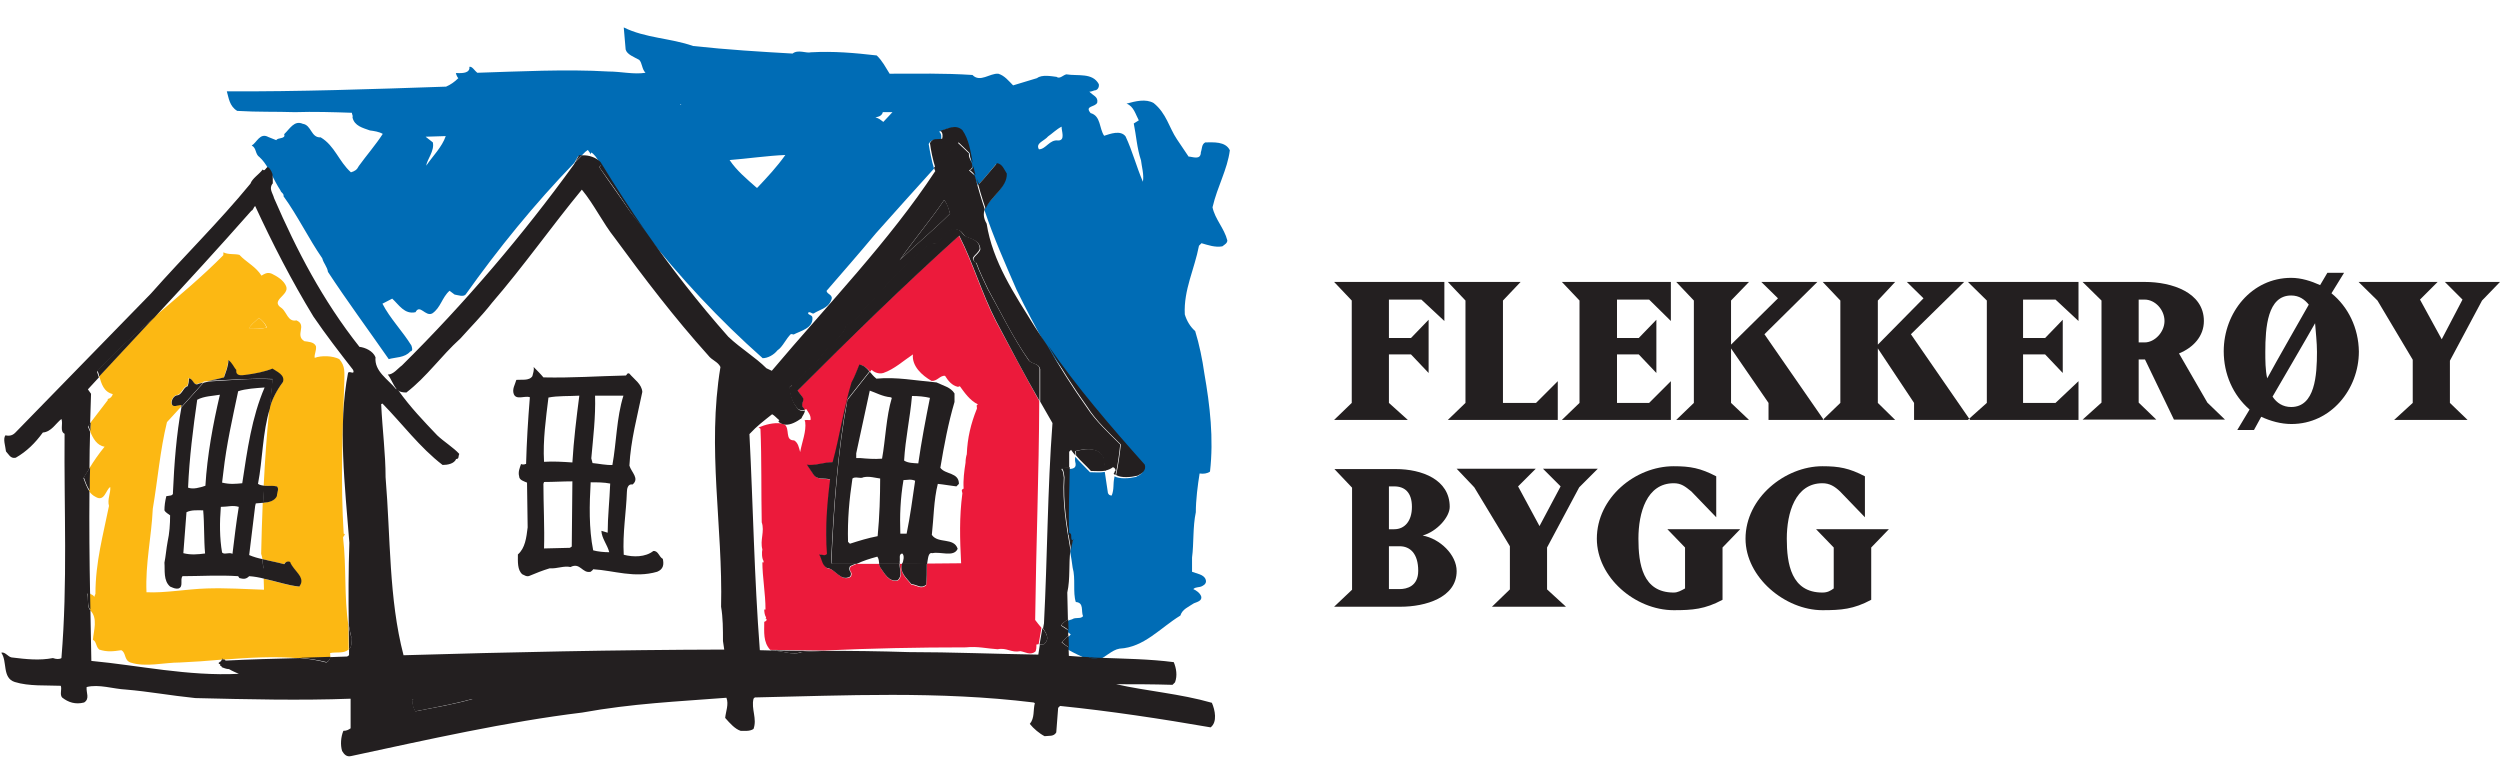 <?xml version="1.0" encoding="utf-8"?>
<!-- Generator: Adobe Illustrator 28.2.0, SVG Export Plug-In . SVG Version: 6.00 Build 0)  -->
<svg version="1.1" id="Layer_1" xmlns="http://www.w3.org/2000/svg" xmlns:xlink="http://www.w3.org/1999/xlink" x="0px" y="0px"
	 viewBox="0 0 793.6 240.3" style="enable-background:new 0 0 793.6 240.3;" xml:space="preserve">
<style type="text/css">
	.st0{fill-rule:evenodd;clip-rule:evenodd;fill:#231F20;}
	.st1{fill:none;}
	.st2{fill:#006CB5;}
	.st3{fill:#FCB813;}
	.st4{fill:#EC1A3B;}
	.st5{fill:#231F20;}
</style>
<g>
	<polygon class="st0" points="429.1,95.4 429.1,127.9 423.5,133.3 446.9,133.3 440.9,127.9 440.9,112.5 447.9,112.5 453.5,118.4 
		453.5,101.5 447.9,107.3 440.9,107.3 440.9,95.1 451.2,95.1 458.5,101.9 458.5,89.5 423.5,89.5 	"/>
	<polygon class="st0" points="477.1,127.9 477.1,95.4 482.7,89.5 459.6,89.5 465.2,95.4 465.2,127.9 459.6,133.3 494.5,133.3 
		494.5,121 487.6,127.9 	"/>
	<polygon class="st0" points="501.4,95.4 501.4,127.9 495.8,133.3 530.4,133.3 530.4,121 523.5,127.9 513.3,127.9 513.3,112.5 
		520.2,112.5 525.8,118.4 525.8,101.5 520.2,107.3 513.3,107.3 513.3,95.1 523.5,95.1 530.4,101.9 530.4,89.5 495.8,89.5 	"/>
	<polygon class="st0" points="576.9,89.5 559.1,89.5 564.4,94.7 549.5,109.4 549.5,95.4 555.2,89.5 532.1,89.5 537.7,95.4 
		537.7,127.9 532.1,133.3 555.2,133.3 549.5,127.9 549.5,110.6 561.4,127.9 561.4,133.3 578.6,133.3 578.8,133.1 560.1,106.1 	"/>
	<polygon class="st0" points="623.5,89.5 605.3,89.5 610.6,94.7 596.1,109.4 596.1,95.4 601.6,89.5 578.6,89.5 584.2,95.4 
		584.2,127.9 578.8,133.1 579,133.3 601.6,133.3 596.1,127.9 596.1,110.6 607.6,127.9 607.6,133.3 624.7,133.3 625.1,132.9 
		606.6,106.1 	"/>
	<polygon class="st0" points="630.7,95.4 630.7,127.9 625.1,132.9 625.4,133.3 659.8,133.3 659.8,121 652.5,127.9 642.2,127.9 
		642.2,112.5 649.2,112.5 654.8,118.4 654.8,101.5 649.2,107.3 642.2,107.3 642.2,95.1 652.5,95.1 659.8,101.9 659.8,89.5 
		624.7,89.5 	"/>
	<path class="st0" d="M691.7,112.2c4.6-1.9,7.9-5.5,7.9-10.3c0-9.1-10.2-12.4-18.7-12.4l-19.8,0l6,5.9v32.4l-6,5.4h23.4l-5.6-5.4
		v-13.7h2l9.2,19.1l16.2,0l-5.6-5.4L691.7,112.2z M680.8,108.7h-1.9V95.1h1.9c3.3,0,6.3,3.2,6.3,6.8
		C687.1,105.4,684,108.7,680.8,108.7z"/>
	<path class="st0" d="M740.1,93.1l4-6.5h-5.3l-2.3,3.9c-2.9-1.3-6-2.3-9.2-2.3c-12.5,0-21.4,11-21.4,23.3c0,7.2,2.9,13.9,8.2,18.5
		l-3.9,6.5h5.3l2.3-4.2c3,1.4,6.3,2.3,9.6,2.3c12.5,0,21.4-11,21.4-23C748.7,104.1,745.4,97.4,740.1,93.1z M719.1,111.7
		c0-7.8,0.7-17.9,8.2-17.9c2.6,0,4.3,1.3,5.6,2.9c0,0-11.3,19.8-13.2,23.4C719.1,117.5,719.1,114.3,719.1,111.7z M727.3,129.2
		c-2.6,0-4.6-1.3-5.9-3.3c0,0,11.5-19.7,13.5-23.3c0.2,2.8,0.6,6.1,0.6,9.1C735.5,119.1,734.9,129.2,727.3,129.2z"/>
	<polygon class="st0" points="781.7,95.1 775.1,107.7 768.2,95.1 773.8,89.5 748.7,89.5 754.7,95.4 765.9,114.2 765.9,127.9 
		760,133.3 783.3,133.3 777.7,127.9 777.7,114.5 787.9,95.4 793.6,89.5 776.1,89.5 	"/>
	<g>
		<path class="st0" d="M423.5,192.6l21.1,0c7.9,0,17.8-2.9,17.8-11.3c0-5.2-5.3-10.3-10.8-11.3c4.6-1.3,8.6-5.9,8.6-9.1
			c0-8.7-8.9-12-17.1-12h-19.5l5.6,5.9v32.4L423.5,192.6z M440.9,154.4h1.7c3.3,0,5.6,1.9,5.6,6.5c0,4.5-2.3,7.1-5.6,7.1h-1.7V154.4
			z M440.9,173.4h3.4c3.3,0,5.9,2.3,5.9,7.8c0,4.9-3.6,5.8-5.9,5.8h-3.4V173.4z"/>
		<polygon class="st0" points="479.3,187.1 473.6,192.6 497.1,192.6 491.1,187.1 491.1,173.8 501.3,154.7 507.2,148.8 489.8,148.8 
			495.4,154.4 488.7,167 481.9,154.4 487.5,148.8 462.4,148.8 468,154.7 479.3,173.4 		"/>
		<path class="st0" d="M534.9,173.8v13c-1.3,0.7-2.3,1.3-3.6,1.3c-9.9,0-11.2-9.1-11.2-17.1c0-8.2,2.6-17.6,11.2-17.6
			c2.4,0,3.6,1,5.6,2.6l7.9,8.2v-13c-5-2.6-8.2-3.2-13.5-3.2c-12.2,0-24.4,10-24.4,23c0,12.3,12.2,22.7,24.4,22.7
			c6,0,9.9-0.3,15.5-3.3v-16.6l5.6-5.8h-23.1L534.9,173.8z"/>
		<path class="st0" d="M582.1,173.8v13c-1,0.7-1.9,1.3-3.6,1.3c-9.9,0-11.3-9.1-11.3-17.1c0-8.2,2.7-17.6,11.3-17.6
			c2.3,0,3.9,1,5.6,2.6l7.9,8.2v-13c-5-2.6-8.2-3.2-13.5-3.2c-11.8,0-24.4,10-24.4,23c0,12.3,12.6,22.7,24.4,22.7
			c6,0,9.9-0.3,15.5-3.3v-16.6l5.6-5.8l-23.1,0L582.1,173.8z"/>
	</g>
</g>
<g>
	<path class="st1" d="M75.8,183.5l-0.4-0.6c-6-0.4-12.1,0-17.7,0c-0.8,1.2,0.4,3.3-1.2,3.9c-1,0.2-1.6-0.2-2.7-0.6
		c-2.3-1.9-1.6-5.1-1.8-7.6c0.4-1.9,0.6-4.5,1-6.6c0.6-2.7,0.8-5.5,0.8-8.4c-0.4-0.4-1.4-0.8-1.8-1.6c0-1.5,0.2-2.9,0.6-4.5
		c0.8-0.2,2.3,0,2.1-1.2c0.4-9,1.2-18.4,2.7-27l-4.4,4.8c-2.3,9-2.9,18-4.5,27.5c-0.4,8.8-2.5,17.5-2,26.5c5.7,0.2,12.7-1,19.1-1.2
		c6.1-0.2,12.3,0.2,18.2,0.4l-0.1-3.5c-1.6-0.4-3.2-0.6-4.8-0.8C77.7,184.2,76.9,183.8,75.8,183.5z"/>
	<path class="st1" d="M59.2,162.6l-1,13c2.5,0.6,4.5,0.4,7,0.2c-0.4-4.5-0.2-9.4-0.6-13.7C62.7,162,60.8,161.8,59.2,162.6z"/>
	<path class="st1" d="M70.8,209.2c0.4,0.1,0.8,0,0.9,0.4c7.9-0.4,15.5-0.6,23.6-0.8C87.4,208,79.1,208.5,70.8,209.2z"/>
	<path class="st1" d="M105,207.2c0,0.3,0,0.8,0,1.4c1.8-0.1,3.5-0.1,5.4-0.2l0.6-0.4c0-0.7,0-1.3,0-2c-0.1,0-0.1,0.1-0.2,0.1
		C109.3,207.4,107,206.8,105,207.2z"/>
	<path class="st1" d="M59.6,154.8c1.6,0.6,3.7,0,5.5-0.6c0.6-9.8,2.5-19.5,4.5-29c-2.1,0.4-4.9,0.4-7.2,1.6
		C61.2,136,60,145.4,59.6,154.8z"/>
	<path class="st1" d="M64.7,121.2l-0.3,0.3c0.6-0.1,1.1-0.3,1.7-0.4C65.7,121.1,65.2,121.2,64.7,121.2z"/>
	<path class="st1" d="M81,160.6l-1.9,15.6c1.4,0.5,2.8,1,4.3,1.3c0-0.6-0.1-1.2-0.4-1.7c0.1-5.4,0.3-10.8,0.5-16.2
		c-0.8,0.1-1.6,0.1-2.4,0.2L81,160.6z"/>
	<path class="st1" d="M83.8,154.2c0.4-8.2,1-16.4,1.8-24.6c-2.4,7.6-2.3,16.3-3.8,24C82.4,153.9,83.1,154.1,83.8,154.2z"/>
	<path class="st1" d="M172.7,146.6c2.9-0.2,5.9,0,9,0.2c0.4-7,1.2-14.4,2.3-21.1c-3.3,0.2-7,0-9.8,0.6
		C173.3,132.9,172.3,139.9,172.7,146.6z"/>
	<path class="st1" d="M70.1,160.8c-0.4,4.9-0.4,10.1,0.4,14.5c0.8,0.8,2-0.2,3.3,0.4c0.6-4.9,1.2-10.1,2-15
		C73.8,160.2,72.3,160.8,70.1,160.8z"/>
	<path class="st1" d="M172.5,153.6c0,6.3,0.4,14.1,0.2,20.5l8.2-0.2l0.6-0.4l0.2-20.8c-3.1,0-5.9,0.2-9,0.2L172.5,153.6z"/>
	<path class="st1" d="M193.6,153.6c-1.8-0.4-4.3-0.4-6.2-0.4c-0.4,7-0.6,14.5,0.8,21.6c1.4,0.4,3.5,0.6,5.1,0.6
		c-0.6-2.4-2.5-4.5-2.7-6.7l2,0.6C192.8,164.3,193.4,158.9,193.6,153.6z"/>
	<path class="st1" d="M75.6,124.2c-1.8,8.6-3.7,16.8-4.7,25.7l-0.4,3.3c2.5,0.6,4.3,0.4,6.4,0.2c1.6-10.5,3.1-20.9,7.2-30.4
		C81.4,123.2,77.9,123.4,75.6,124.2z"/>
	<path class="st1" d="M99.6,100.3c-7-11.5-12.9-23.2-18.5-35.1c-0.6,0.4-0.6,1.2-1.2,1.5c-10.4,11.8-20.7,22.9-30.8,33.9
		c7.5-6.4,15-12.6,21.8-19.5v-0.8c1.6,0.8,3.5,0.4,5.1,0.8c2,2.3,5.1,3.7,7,6.6c1-0.6,1.9-1.2,3.3-0.6c1.6,0.8,3.7,2,4.5,3.9
		c1.2,2.9-5.3,4.5-1.4,7c1.6,1.3,2.1,4.5,4.7,3.9c3.5,1.4-0.6,4.7,2.5,6.6c1.2,0.2,3.1,0.2,3.7,1.6c0.2,1.5-0.6,2.5-0.4,3.7
		c2.1-0.8,5.7-0.6,7.8,0.4c2.1,2.3,1.6,4.3,1.6,7.2c-0.6,16.4-1.2,32.4-0.2,48.2c0.8,0.2,0,0.6,0,1c1.1,9.3,0.3,18.8,1.7,27.9
		c-0.1-8.8-0.2-17.5,0.2-26c-1.4-18-3.7-37.2-0.4-54c0.6-0.4,0.8,0,1.6,0c0.2-0.4,0-0.8,0-1.2C107.8,111.5,103.5,106,99.6,100.3z"/>
	<path class="st1" d="M126.5,124l-0.2-0.2C126.3,123.8,126.3,124,126.5,124z"/>
	<path class="st1" d="M28.7,136.8c-0.1,3.9-0.1,7.8-0.2,11.6c1.4-2.2,3-4.5,4.8-6.8C30.7,141.4,29.6,139,28.7,136.8z"/>
	<path class="st1" d="M339.1,196.7c0.5-0.2,1-0.4,1.5-0.6c1.2-0.8,2.7,0,3.5-1c-0.6-1.6,0.4-4.3-2.3-4.5c-1-3.1,0-7.4-1-10.9
		c-0.3-1.7-0.5-3.4-0.8-5.1c-0.6,4.4-0.1,9-1,13.5L339.1,196.7z"/>
	<path class="st1" d="M345.6,208.6c-0.2-0.1-0.4-0.2-0.5-0.3c-1.9-0.8-3.9-1.7-5.8-2.9l0.1,2.7C341.4,208.4,343.5,208.5,345.6,208.6
		z"/>
	<path class="st1" d="M339.6,143.4c0,1.7,0,3.3,0,5.1c1.4-0.1,2.7-0.3,2-2.4c-0.1-0.4,0-1,0-1.5c-0.5-0.6-1-1.2-1.4-1.8L339.6,143.4
		z"/>
	<path class="st1" d="M340.2,200.8c-0.3-0.3-0.7-0.5-1-0.8l0,1.7L340.2,200.8z"/>
	<path class="st1" d="M308.8,51.7c0.1,0.4,0.1,0.7,0.2,1.1C309.1,52.4,309,52.1,308.8,51.7z"/>
	<path class="st1" d="M354.3,149.3c0-0.4-0.2-0.8-0.8-1.1c-0.8,0.6-1.6,1-2.5,1.1l1,6.7c0.2,0.4,0.4,0.8,1.2,0.8
		c0.8-2,0.4-3.7,0.8-5.5c0-0.2,0.1-0.4,0.1-0.6c-0.2-0.1-0.4-0.2-0.6-0.4C354.1,149.9,353.9,149.5,354.3,149.3z"/>
	<path class="st1" d="M309.8,55.7L309.8,55.7c0,0.2,0.1,0.5,0.2,0.8C309.9,56.2,309.9,56,309.8,55.7z"/>
	<path class="st1" d="M34.2,126.7c0.8-0.2,1.4-0.8,1.7-1.6c-2.9-0.7-3.6-3.3-4.3-5.7c-1.2,1.3-2.3,2.5-3.5,3.8l1,1.4
		c-0.1,3.2-0.2,6.4-0.3,9.5l5.6-7.3L34.2,126.7z"/>
	<path class="st1" d="M41.6,210.1c-2.1-0.8-1.2-3.1-2.9-3.9c-2.7,0.4-4.5,0.6-7-0.2c-1.2-1-0.8-2.5-2-3.1c0.2-2.8,1.7-6.9-0.9-9.4
		c0.1,5.4,0.2,10.7,0.3,16.1c15,1.5,30.6,4.9,46.8,4.1c-0.8-0.4-2-0.8-3.1-1.5c-0.8,0-1.7-0.4-2.3-0.6c0-0.6-1-0.4-0.4-1h-0.4
		c-0.2-0.2-0.2-0.2-0.2-0.4c0.2,0,0.2-0.2,0.4-0.2h-0.2c0.5-0.2,0.7-0.4,0.8-0.9c-4.4,0.3-8.8,0.7-13.1,0.9
		C52,210.1,46.5,211.7,41.6,210.1z"/>
	<path class="st1" d="M188.9,125.7c0.2,6.7-0.6,13.1-1.2,19.9l0.4,1.5c2.1,0.2,4.3,0.6,6.4,0.6c1.2-7,1.2-15,3.5-22H188.9z"/>
	<path class="st1" d="M86.5,58.2c-1.4,1.6,0,3.1,0.4,4.7c7.2,16.6,15.4,32.4,27.1,47.2c1.8,0.2,4.3,1.2,5.1,3.3
		c-0.4,4.5,3.9,7,6.6,10.2v-0.2c-1-1.4-1.6-3.3-2.7-4.5c1.8,0,3.1-1.9,4.5-2.9c20.1-19.9,38.6-41.7,54.6-63.8l0.4-0.7
		c-12.6,13-24.2,27.3-34.5,41.8c-0.8,0.8-2.3,0.2-3.5,0l-1.6-1.2c-2.5,2.1-2.9,5.4-5.5,7.2c-2.3,1.1-3.9-3.1-5.3-0.4
		c-3.5,0.8-5.3-2.4-7.4-4.3l-3.1,1.6c2.5,4.7,6.4,8.6,9.2,13.3c0.2,0.6,0.6,1.6-0.4,1.9c-1.6,2-4.7,1.8-6.8,2.4
		c-6.4-9.2-13.3-18.7-19.3-27.7c-0.2-1.6-1.4-2.7-1.8-4.3c-4.3-6.2-7.8-13.5-12.3-19.7c0.2-0.8-0.8-1-1-1.9c-1-1.5-1.9-3.3-2.8-5
		C86.6,56.1,86.5,57.1,86.5,58.2z"/>
	<path class="st1" d="M313.5,70.9c1.9,12.1,8.8,22.3,15.2,32.6c1.3,2,2.6,4,4,6c-3.4-5.9-6.5-11.9-9.5-18
		c-3.7-8.3-7.3-16.7-10.2-25.3C312.4,67.7,312.4,69.2,313.5,70.9z"/>
	<path class="st1" d="M243.7,116.8l1.7,0.8c17.9-21.2,37.3-41.2,51.9-63.4c-0.1-0.3-0.3-0.7-0.4-1.1c-6.3,6.9-12.4,13.7-18.5,20.6
		c-4.9,5.9-10.5,12.3-15.6,18.2c0,1.2,2.5,1.2,1.4,3.1c-1,2.5-3.7,2.9-5.5,4.1c-0.6,0.2-1.2-0.8-1.8-0.2c0,0.8,1.4,0.6,1.4,1.6
		c0.2,3.3-3.7,4.1-6,5.3c-0.2-0.2-0.6,0-0.8-0.2c-1.6,1.5-2.7,4.1-4.3,5.2c-1.2,1.5-3.1,2.5-4.7,2.5c-13.9-12.3-26.2-25.7-37.6-40
		c8.1,11.7,17,22.9,26.7,33.4C235.5,110.5,240.2,113.4,243.7,116.8z"/>
	<path class="st1" d="M190.7,51.7c-0.2-0.8-1.1-1.7-1.4-2.4c-0.6-0.6-0.8-1-1.4-1.2v0.6l-1-1.4l-0.8,0.6c-0.4,0.4-0.9,0.9-1.3,1.3
		c2.2-0.1,4.4,0.7,5.8,2.1C190.6,51.5,190.7,51.6,190.7,51.7z"/>
	<path class="st1" d="M30.1,189.3l0.4-1c0-10.1,2.5-18.9,4.3-27.9c-0.6-2.1,0.6-4.1,0.4-6c-1.4,0.8-1.9,4.9-4.7,3.1
		c-0.9-0.4-1.5-1-2-1.8c-0.1,10.9,0,21.7,0.2,32.6C29.3,188.5,29.9,188.8,30.1,189.3z"/>
	<path class="st1" d="M274.1,151.5c-1,0.6-2.5-0.4-3.5,0.4c-1,6.6-1.6,13.1-1.4,20.1l0.6,0.6c3.1-1,5.7-1.8,8.8-2.4
		c0.6-6.2,0.8-12.9,0.8-18.3C277.8,151.7,275.9,151.1,274.1,151.5z"/>
	<path class="st1" d="M271.8,178.8c2.4,0,4.8,0,7.2,0c-0.1-0.7-0.1-1.5-0.6-2.3C275.8,177.2,274,177.9,271.8,178.8z"/>
	<path class="st1" d="M286.4,175.6c-1.2,0.2-0.6,1.6-0.8,2.5c0,0.3,0,0.5,0,0.8c0.3,0,0.6,0,0.8,0
		C286.8,178,287.2,176.2,286.4,175.6z"/>
	<path class="st1" d="M242.9,197.5c0.6-0.2,1-0.6,0.6-1c-0.2,0-0.2,0-0.2,0l0.2-0.4c-0.4-0.6-0.6-1.5-0.6-2.5h0.4
		c0-5.1-1-10.2-1-15.2c0,0.2,0.2,0.2,0.2,0.4c0.2-0.2,0.2-0.6,0.2-0.6c-0.6-0.8-0.6-2.9-0.4-3.7c-0.8-3.1,0.8-5.8-0.2-8.6
		c-0.2-9.4,0-20.3-0.4-29.7l-0.6-0.4c2.1-0.9,4.7-1.6,7.1-1.3c-0.3-0.1-0.5-0.2-0.8-0.4c-0.2,0-0.8-0.4-0.2-0.8
		c-0.8-0.6-1.4-1.5-2.3-1.9c-2.5,2-4.7,3.7-7.2,6.3c1.2,23.4,1.4,45,3.3,68.6c1.3,0,2.5,0.1,3.8,0.1
		C242.5,204,242.9,200.7,242.9,197.5z"/>
	<path class="st1" d="M252.3,139.9c1.2,0.8,1.4,2.3,1.9,3.7c0.6-3.3,2-6.6,1.6-9.6l-0.2-0.4c0.2-0.4,1.4,0,1.9-0.2
		c0.2-1.5-0.8-2.5-1.4-3.5c-0.2,0.2-0.5,0.3-0.7,0.4c0,0.9-0.8,1.6-1.1,2.5c-1.4,1-3.4,2.1-5.2,2c0.1,0,0.2,0,0.3,0.1
		C251.1,136.2,249.2,139.9,252.3,139.9z"/>
	<path class="st1" d="M328.9,207c-1.6,1.2-3.3,0-4.7-0.2c-2.9,0.6-4.3-1.2-7.2-0.6c-3.3-0.2-6.4-1.1-10.1-0.6
		c-15.4,0-29.7,0.3-45.1,1c8.6,0,17.1,0,26.4,0.4c13.8,0,27.9,0.6,41.2,0.8l0.5-3.2l-0.7,0.1C329.3,205.3,329.3,206.6,328.9,207z"/>
	<path class="st1" d="M286.8,152.4c-1,5.9-1.2,11.3-1,17h2c1-5.3,1.9-11.3,2.7-16.8C289.1,152,288,152.4,286.8,152.4z"/>
	<path class="st1" d="M276.1,124l-4.3,19.9v1.5c0.4,0,0.8,0,1.2,0c2.3,0.2,4.5,0.4,7,0.2c1-6.1,1.2-13.3,3.1-19.3l-0.4-0.2
		C280.2,125.9,278,124.6,276.1,124z"/>
	<path class="st1" d="M289.5,125.7c-0.6,7-2.1,13.5-2.5,20.5c1.2,0.8,2.9,0.8,4.5,0.8c1-7,2.3-13.7,3.7-20.8
		C293.6,125.9,291.5,125.7,289.5,125.7z"/>
	<path class="st1" d="M228.9,192.6c0.6-25.6-4.5-50.3-0.2-76.1c-0.8-1.6-2.7-2-3.9-3.7c-10.7-11.9-20.3-24.4-29.6-37.2
		c-3.9-4.9-6.6-10.7-10.5-15.4c-9.8,11.9-18.5,24.2-28.5,35.9c-3.3,4.1-6.8,7.6-10,11.3c-6.4,5.7-10.7,12.1-17.2,17.2
		c-1,0-2.1-0.2-2.5-0.6c3.7,5.1,8,9.7,12.3,14.2c2,2,5.1,3.9,7,5.9c-0.4,0.8,0,1.6-1,1.6c-0.6,1.4-2.7,1.9-4.3,1.9
		c-7.2-5.5-12.9-13.2-19.1-19.5l-0.4,0.2c0.4,8.2,1.4,15.8,1.4,23.2c1.6,19.1,1,38.4,5.7,56.5c34.1-1,66.9-1.6,101.8-1.8l-0.4-2.7
		C229.6,199.8,229.6,196.1,228.9,192.6z M208.4,181.7c-7.2,2-13.8-0.4-20.3-0.8c-0.2,0.4-0.4,0.4-0.8,0.8c-2.7,0.6-3.3-3.1-6.4-1.5
		c-2-0.4-4.3,0.6-6.6,0.4c-2.3,0.6-4.3,1.4-6.2,2.3c-1,0.6-1.8-0.2-2.5-0.4c-1.6-1.4-1.4-4.1-1.4-6.3c2.2-2,2.7-5.3,3.1-8.6
		l-0.2-14.2c-0.8-0.4-2.5-0.8-2.5-2c-0.4-1.4,0.2-2.7,0.6-3.9c0.4,0.2,1,0.2,1.4,0h0.2c0.2-7.2,0.6-13.7,1.2-21.2
		c-1.6-0.6-4.3,1-5.1-1c-0.6-1.6,0.4-3.1,0.8-4.5c1.4-0.2,4.1,0.4,5.1-1.2c0.2-1,0.6-1.6,0.4-2.9c1,1,2.3,2.3,3.1,3.3
		c9.2,0.2,16.8-0.4,26.1-0.6c0.4,0,0.4-1,1.2-0.6c1.6,1.9,3.9,3.3,4.1,5.8c-1.6,7.8-3.7,15.4-4.1,23.4c0.6,2.1,3.3,4.1,1,6
		c-1.4-0.2-1.8,1.2-1.8,2.4c-0.2,6.3-1.4,13.1-1,19.9c3.1,0.8,7,0.8,9.4-1.2c1.6-0.2,1.8,1.9,2.9,2.7
		C210.7,179.5,210.5,180.9,208.4,181.7z"/>
	<path class="st1" d="M304.7,122.4l-0.6,0.2c-1.9-0.4-3.1-1.9-4.1-3.5c-1.7-0.2-2.5,1.9-4.3,1.6c-3.1-1.6-6.4-4.7-5.9-8.4
		c-3.1,2-6,4.7-9.4,5.9c-1.4,0.4-2.9-0.2-3.7-1l-0.5,0.6c0.6,0.7,1.2,1.6,2.1,2.2c6.4-0.6,12.3,0.6,19.1,1.2c2.1,1,4.5,1.5,5.7,3.5
		v2.7c-2,6.8-3.3,13.7-4.5,20.9c1.6,2.3,5.9,1.5,5.9,5.1l-0.8,0.8c-1.8-0.2-3.9-0.6-5.9-0.8c-1.2,5.1-1.2,10.9-1.9,16.2
		c2.1,2.9,7,0.6,8.2,4.4c-1.2,2.8-5.5,0.8-8,1.4c-1.5-0.4-1.5,1.9-1.7,3.2c3.6,0,7.2-0.1,10.8-0.1c-0.4-7.8-0.6-14.6,0.4-22.2
		c0-0.4-0.6-1.1,0.4-1.5c-0.2-2.7,0.2-5.7,0.6-8.2c0-1,0.2-2,0.4-2.7c0.2-5.1,1.2-9.7,3.1-14.2c0.4-0.6-0.4-1.5,0.4-1.9
		C307.7,126.9,306.1,124.2,304.7,122.4z"/>
	<path class="st1" d="M333.8,134.1c-1.3-2.2-2.6-4.5-3.9-6.8c-0.1,23.3-1.1,45.6-1.1,69.6c0.5,0.8,1.3,1.7,2,2.5l0.3-1.6
		C332.2,176.6,332.2,155.2,333.8,134.1z"/>
	<path class="st2" d="M390.4,47.7c-1.4-2.9-5.3-2.5-7.8-2.5c-1.2,0.6-1,2.1-1.4,3.1c0,2.7-2.7,1.4-3.9,1.4l-3.7-5.5
		c-2.5-3.7-3.3-8.2-7.4-11.5c-2.5-1.4-5.7-0.6-8.6,0.2c2.3,0.8,2.9,3.5,3.9,5.3l-1.6,1c0.8,3.9,1,7.8,2.3,11.7
		c0.2,1.9,1,4.5,0.6,6.8c-2.1-4.9-3.3-9.7-5.5-14.4c-1.6-2.1-4.9-0.8-6.8-0.2c-1.6-2.3-1-6.3-4.3-7.2c-2-2.4,1.4-1.8,2.1-3.3
		c0.4-1.9-1.4-2.3-2.5-3.5c0.6,0,1-0.2,1.6-0.4c1,0,1.6-1,1.4-2c-2-3.7-6.6-2.5-10.3-3.1c-1,0.2-2.1,1.6-3.1,0.8
		c-1.6-0.2-4.7-0.8-6.2,0.4l-7.6,2.3c-1.4-1.4-2.7-3.1-4.7-3.7c-2.7-0.2-5.8,2.9-8.2,0.4c-9.1-0.6-17.5-0.4-26.3-0.4
		c-1.2-1.9-2.3-4.1-4.1-5.8c-7-0.8-13.5-1.4-20.9-1c-1.4,0.4-4.1-1-5.8,0.4c-10.5-0.6-20.5-1.2-31.6-2.4c-7-2.5-15.2-2.5-22-5.9
		c0.2,2.2,0.4,4.5,0.6,7c0.4,1.6,2.7,2.4,4.3,3.3c1,1,0.8,2.9,2,4.1c-3.7,0.6-7.8-0.4-11.7-0.4c-13.5-0.8-28.9,0-41.7,0.4
		c-0.8-0.6-1.6-2.1-2.5-1.9v0.6c-0.4,1.6-2.7,1.4-4.3,1.4c0.2,0.8,0.6,1.5,0.8,1.6c-1.2,1.2-2.5,2.1-3.9,2.7
		c-23.4,0.8-46.8,1.6-69.6,1.5c0.6,2,0.8,4.7,3.3,6.2c6.6,0.4,12.3,0.2,18.3,0.4c5.9-0.2,12.3,0,18.1,0.2c0,0.6,0.4,0.8,0.2,1.5
		c0.6,2.7,3.3,3.3,5.5,4.1c1.4,0.2,2.9,0.4,4.1,1.1c-2.1,3.3-5.3,7-7.6,10.2c-0.6,1.2-1.2,1.6-2.5,2c-3.9-3.5-5.1-8.4-9.6-11.1
		c-3.1,0.2-2.9-3.9-5.7-4.3c-2.7-1.2-4.1,1.6-5.9,3.3c0.6,1.6-2.1,1-2.5,1.9l-2.5-1c-2.7-1.5-3.7,1.8-5.3,2.7c1.6,0.8,1,2.7,2.5,3.7
		c1.1,1,2,2.3,2.8,3.7c0.5,0.5,0.8,1.1,1,1.8c0.9,1.7,1.8,3.5,2.8,5c0.2,0.8,1.2,1,1,1.9c4.5,6.2,8,13.5,12.3,19.7
		c0.4,1.6,1.6,2.7,1.8,4.3c5.9,9,12.9,18.5,19.3,27.7c2-0.6,5.1-0.4,6.8-2.4c1-0.2,0.6-1.2,0.4-1.9c-2.9-4.7-6.8-8.6-9.2-13.3
		l3.1-1.6c2.1,1.9,3.9,5.1,7.4,4.3c1.4-2.7,3.1,1.5,5.3,0.4c2.7-1.8,3.1-5.1,5.5-7.2l1.6,1.2c1.2,0.2,2.7,0.8,3.5,0
		c10.3-14.5,21.9-28.8,34.5-41.8l1.2-2.1c0.3-0.1,0.6-0.1,1-0.1c0.4-0.4,0.9-0.9,1.3-1.3l0.8-0.6l1,1.4v-0.6
		c0.6,0.2,0.8,0.6,1.4,1.2c0.4,0.6,1.2,1.5,1.4,2.4c4.5,7.3,9.2,14.6,14.1,21.7c11.4,14.4,23.7,27.7,37.6,40c1.6,0,3.5-1,4.7-2.5
		c1.6-1,2.7-3.7,4.3-5.2c0.2,0.2,0.6,0,0.8,0.2c2.3-1.2,6.2-2,6-5.3c0-1-1.4-0.8-1.4-1.6c0.6-0.6,1.2,0.4,1.8,0.2
		c1.8-1.2,4.5-1.6,5.5-4.1c1-1.9-1.4-1.9-1.4-3.1c5.1-5.9,10.7-12.3,15.6-18.2c6.1-6.8,12.2-13.7,18.5-20.6
		c-0.8-2.5-1.3-5.4-1.7-7.8c1-1.9,2.5-1,3.9-1.4c0.2-0.8,0.2-1.9-0.6-2.5c2.2-0.6,4.7-2.3,7-0.2c2.1,3,2.7,6.7,3.3,10.4
		c0.2,0.4,0.2,0.7,0.2,1.1c0.2,1,0.4,1.9,0.7,2.9l0.1,0.1c0.1,0.3,0.2,0.5,0.2,0.8c0.2,0.6,0.5,1.3,0.8,1.9c2.1-2.1,4.1-4.7,5.7-6.6
		c1.6,0.2,2.3,2,3.1,3.3c0.1,4.5-5.3,7.4-6.7,11.2c2.9,8.7,6.6,17,10.2,25.3c3,6.1,6.1,12.1,9.5,18c9.1,13.3,20,25.9,30.7,37.9
		c0.6,1.9-1,2.9-2.3,3.5c-2.2,0.5-5.2,0.7-6.8-0.2c0,0.2-0.1,0.4-0.1,0.6c-0.4,1.9,0,3.5-0.8,5.5c-0.8,0-1-0.4-1.2-0.8l-1-6.7
		c-1.5,0.3-3,0.1-4.7,0.1c-1.6-1.7-3.2-3.2-4.7-4.9c0,0.5-0.1,1.1,0,1.5c0.6,2.1-0.6,2.3-2,2.4c-0.1,6.8-0.5,13.9-0.2,20.8
		c1.2,0.4,0.2,1.5,1,2.5l0.4-0.6c-0.4,1.1-0.6,2.3-0.8,3.5c0.3,1.7,0.6,3.4,0.8,5.1c1,3.5,0,7.8,1,10.9c2.7,0.2,1.6,2.9,2.3,4.5
		c-0.8,1-2.3,0.2-3.5,1c-0.5,0.1-1,0.3-1.5,0.6l0.1,3.4c0.3,0.2,0.6,0.5,1,0.8l-1,1l0.1,3.8c1.9,1.1,3.9,2,5.8,2.9
		c0.2,0.1,0.4,0.2,0.5,0.3c1,0.1,2.1,0.1,3.1,0.2c2.4-0.8,4.5-3.3,7-3.7c7.8-0.4,12.9-6.6,19.3-10.5c0.6-2,2.5-2.7,4.3-3.9
		c1-0.4,2.7-0.8,2.3-2.2c-0.4-1.1-1.6-1.9-2.5-2.3c0.8-0.8,1.9-0.4,2.9-1c0.8-0.4,1.4-1.1,1-2.1c-0.6-1.6-2.9-1.8-4.3-2.4l0-4.5
		c0.6-4.5,0.2-9.7,1.2-14.4c0-3.9,0.6-8.6,1.2-12.3c1.2,0.2,2.5,0,3.3-0.6c1.2-10.5,0-20.9-1.8-31.2c-0.6-4.3-1.6-9.2-2.9-13.4
		c-1.6-1.4-2.7-3.3-3.3-5.3c-0.4-7.8,3.1-14.4,4.5-21.8l0.8-0.8c2.1,0.6,4.3,1.4,6.6,1c0.8-0.6,1.6-1,1.6-1.9
		c-1-3.9-3.9-6.7-4.7-10.5C386.5,59,389.6,53.9,390.4,47.7z M135.3,52.6c0.2-1.9,2.7-4.7,2.1-7.4l-2.3-1.8l6.4-0.2
		C140.3,46.7,137.4,49.5,135.3,52.6z M216.2,33.3H216v-0.2h0.2V33.3z M240.4,59.6h-0.2c-3.3-2.9-6.4-5.5-8.6-8.8
		c5.3-0.4,12.3-1.4,17.7-1.6C246.6,53,243.7,56.1,240.4,59.6z M280.4,38.7c-0.8-0.6-1.4-1.2-2.5-1.4c0.4-0.2,1.8-0.2,2.3-1.5v-0.2
		h3.1C282.7,36.2,281.5,37.6,280.4,38.7z M335.9,44.6c-2.7-0.4-3.9,2.8-6.1,2.8c-1.2-2,1.8-2.7,2.9-4.1c1.2-0.8,2.7-2.3,4.3-3.1
		C336.9,41.5,338.3,44.6,335.9,44.6z"/>
	<path class="st3" d="M109.1,169.4c-1-15.8-0.4-31.8,0.2-48.2c0-2.9,0.4-4.9-1.6-7.2c-2.1-1.1-5.7-1.2-7.8-0.4
		c-0.2-1.2,0.6-2.2,0.4-3.7c-0.6-1.4-2.5-1.4-3.7-1.6c-3.1-1.9,1-5.1-2.5-6.6c-2.7,0.6-3.1-2.7-4.7-3.9c-3.9-2.5,2.7-4.1,1.4-7
		c-0.8-1.9-2.9-3.1-4.5-3.9c-1.4-0.6-2.3,0-3.3,0.6c-1.8-2.9-4.9-4.3-7-6.6c-1.6-0.4-3.5,0-5.1-0.8V81c-6.8,6.9-14.3,13.1-21.8,19.5
		c-5.9,6.3-11.7,12.6-17.6,18.9c0.7,2.4,1.4,5,4.3,5.7c-0.2,0.8-0.8,1.4-1.7,1.6l0.2,0.2l-5.6,7.3c0,0.9,0,1.8-0.1,2.7
		c0.9,2.2,2.1,4.5,4.6,4.9c-1.8,2.2-3.4,4.5-4.8,6.8c0,2.4-0.1,4.9-0.1,7.3c0.5,0.8,1.2,1.4,2,1.8c2.9,1.8,3.3-2.3,4.7-3.1
		c0.2,1.9-1,3.9-0.4,6c-1.8,9-4.3,17.8-4.3,27.9l-0.4,1c-0.1-0.5-0.8-0.8-1.4-1c0,1.7,0.1,3.4,0.1,5.2c2.6,2.5,1.1,6.6,0.9,9.4
		c1.2,0.6,0.8,2,2,3.1c2.5,0.8,4.3,0.6,7,0.2c1.6,0.8,0.8,3.1,2.9,3.9c4.9,1.6,10.5,0,15.8,0c4.3-0.2,8.7-0.5,13.1-0.9
		c0-0.1,0-0.1,0-0.2c0.1,0.1,0.2,0.1,0.3,0.2c8.3-0.6,16.6-1.2,24.6-0.4c3.1-0.1,6.3-0.2,9.6-0.3c0.1-0.5,0-1,0-1.4
		c2-0.4,4.3,0.2,5.7-1c0.1,0,0.1-0.1,0.2-0.1c0-2.6-0.1-5.1-0.1-7.7c-1.4-9.1-0.6-18.6-1.7-27.9C109.1,170,109.9,169.6,109.1,169.4z
		 M82.2,100.9c1,0.8,2.1,1.8,2.5,3.1c-1.8,0.4-3.7,0.4-5.7,0.4C79.5,103.1,81,102.1,82.2,100.9z M94.9,186.2
		c-3.8-0.4-7.4-1.7-11.2-2.5l0.1,3.5c-5.9-0.2-12.1-0.6-18.2-0.4c-6.4,0.2-13.3,1.5-19.1,1.2c-0.4-9,1.6-17.7,2-26.5
		c1.6-9.4,2.3-18.5,4.5-27.5l4.4-4.8c0-0.2,0.1-0.5,0.1-0.7c-0.8-0.2-3.1,1.2-3.1-0.8c0-1,0.8-2,1.6-2.3c1.6,0,2-2.7,3.5-2.9
		c0.2-0.8,0.4-1.4,0.4-2.5c1.2,0,1.4,2.7,3.1,1.7c0.5-0.1,0.9-0.2,1.4-0.3l0.3-0.3c0.5,0,1-0.1,1.4-0.1c1.6-0.4,3.3-0.8,4.9-1.1
		c0.6-1.9,1.4-3.5,1.4-5.5c1.2,0.8,1.6,2.3,2.5,3.1c-0.2,2.1,1.4,1.9,2.9,1.6c3.1-0.4,6.1-1,8.6-2c1.4,1,4.1,2,3.3,4.3
		c-2,2.5-3.3,5.3-4.2,8.2c-0.8,8.2-1.4,16.4-1.8,24.6c1.4,0.1,2.9,0,4.1,0.2c0.8,0.8,0,1.9,0,3.1c-0.8,1.6-2.6,1.9-4.4,2.1
		c-0.2,5.4-0.4,10.8-0.5,16.2c0.2,0.5,0.3,1.1,0.4,1.7c2.3,0.6,4.7,1,6.8,1.6c0.4-0.6,1.2-1,1.9-0.6
		C93.1,181.3,97.2,183.4,94.9,186.2z"/>
	<path class="st3" d="M82.2,100.9c-1.2,1.2-2.7,2.2-3.3,3.5c2.1,0,3.9,0,5.7-0.4C84.2,102.7,83.2,101.7,82.2,100.9z"/>
	<path class="st4" d="M329.9,127.3c-4.7-8.4-9.2-16.9-13.8-25.4c-4.5-8.7-7.2-18.3-11.7-27.1c-17.7,15.8-34.5,32.4-51.3,49.2
		l1.6,2.1c0.8,1.2-1,2.3,0.4,3.5c0.1,0.2,0.1,0.4,0.1,0.6c0.3-0.1,0.5-0.2,0.7-0.4c0.6,1,1.6,2,1.4,3.5c-0.4,0.2-1.6-0.2-1.9,0.2
		l0.2,0.4c0.4,3.1-1,6.3-1.6,9.6c-0.4-1.4-0.6-2.9-1.9-3.7c-3.1,0-1.2-3.7-3.1-5.1c-0.1,0-0.2,0-0.3-0.1c-0.3,0-0.5-0.1-0.8-0.2
		c-2.4-0.3-5,0.4-7.1,1.3l0.6,0.4c0.4,9.4,0.2,20.3,0.4,29.7c1,2.9-0.6,5.6,0.2,8.6c-0.2,0.8-0.2,2.9,0.4,3.7c0,0,0,0.4-0.2,0.6
		c0-0.2-0.2-0.2-0.2-0.4c0,4.9,1,10.1,1,15.2h-0.4c0,1,0.2,1.9,0.6,2.5l-0.2,0.4c0,0,0,0,0.2,0c0.4,0.4,0,0.8-0.6,1
		c0,3.2-0.4,6.4,1.9,8.9c5.9,0.1,11.5,0.1,17,0.2c15.4-0.7,29.7-1,45.1-1c3.7-0.4,6.8,0.4,10.1,0.6c2.9-0.6,4.3,1.2,7.2,0.6
		c1.4,0.2,3.1,1.4,4.7,0.2c0.4-0.4,0.4-1.6,0.4-2.3l0.7-0.1l0.9-5.2c-0.7-0.8-1.4-1.7-2-2.5C328.9,172.9,329.8,150.6,329.9,127.3z
		 M310,130c-1.8,4.5-2.9,9-3.1,14.2c-0.2,0.6-0.4,1.6-0.4,2.7c-0.4,2.5-0.8,5.5-0.6,8.2c-1,0.4-0.4,1-0.4,1.5
		c-1,7.6-0.8,14.4-0.4,22.2c-3.5,0-7.1,0.1-10.8,0.1c0,0.2-0.1,0.3-0.1,0.5c0,2.3,0,4.5-0.2,6.4c-1.6,1.4-2.9,0-4.7-0.2
		c-1.4-1.9-3.9-3.7-2.9-6.6c0,0,0,0,0,0c-0.3,0-0.6,0-0.8,0c0.1,2,1,4.1-0.6,5.3c-2.9,0.6-4.1-2.2-5.5-4.1c-0.2-0.3-0.3-0.8-0.4-1.2
		c-2.4,0-4.8,0-7.2,0c-0.6,0.3-1.2,0.5-1.8,0.8c-0.4,0.4-0.4,1.2,0,1.8c0.4,0.4,0.2,1,0,1.5c-3.1,1.8-4.7-2.5-7.4-2.7
		c-1.6-1-1.4-2.8-2.5-4.3c1,0,1.8,0.6,2.5-0.2c-0.6-8,0-15.6,1-23.6c-1.8-0.6-4.1,0.2-5.3-1.6l-2.1-3.1c2.5,0.4,5.5-0.8,8.2-0.8
		c2.3-8.4,3.5-17.1,6-25.3c1-2,1.6-3.9,2.5-5.7c1.5,0.4,2.4,1.2,3.2,2.2l0.5-0.6c0.8,0.8,2.3,1.4,3.7,1c3.5-1.2,6.4-3.9,9.4-5.9
		c-0.4,3.7,2.9,6.7,5.9,8.4c1.8,0.2,2.7-1.8,4.3-1.6c1,1.6,2.2,3.1,4.1,3.5l0.6-0.2c1.4,1.9,3.1,4.5,5.8,5.8
		C309.6,128.5,310.4,129.4,310,130z"/>
	<path class="st5" d="M345.6,208.6c-2.1-0.1-4.2-0.2-6.3-0.4l-0.1-2.7c-0.8-0.5-1.5-1-2.2-1.6l2.1-2.1l0-1.7c-0.8-0.6-1.6-1-2.3-1.5
		c0.5-0.8,1.3-1.4,2.2-1.9l-0.2-8.6c1-4.5,0.4-9.1,1-13.5c-1.3-7.7-2.6-14.9-2.1-23c-0.2-0.8,0-1.8-0.8-2.7c0.6-0.4,1.6-0.4,2.5-0.4
		c0-1.7,0-3.4,0-5.1l0.6-0.6c0.4,0.6,0.9,1.2,1.4,1.8c0-0.6,0-1.1-0.2-1.4c2.5-0.6,5.7-1.2,8,0.6l1,1.4l0.6,4.2
		c0.9-0.2,1.7-0.5,2.5-1.1c0.6,0.2,0.8,0.6,0.8,1.1c-0.4,0.2-0.2,0.6-0.6,1c0.2,0.2,0.4,0.3,0.6,0.4c0.7-3.2,1.1-6,1.5-9.7
		c-3.5-3.5-7.8-7.4-10.7-11.9c-4.5-6.3-8.6-12.9-12.5-19.6c-1.4-2-2.7-4-4-6c-6.4-10.3-13.3-20.5-15.2-32.6c-1-1.7-1.1-3.2-0.6-4.6
		c-1.1-3.2-2.1-6.5-2.9-9.8c-0.1-0.3-0.2-0.6-0.3-0.9l-1.8-1.6c0.7-0.4,1-0.8,1.1-1.3c-0.1-0.4-0.1-0.7-0.2-1.1
		c-0.4-0.9-1.1-1.9-0.9-3l-3.7-3.5c-2.5,2.7-4.9,5.3-7.4,8c0.1,0.4,0.2,0.7,0.4,1.1c-14.6,22.2-34.1,42.3-51.9,63.4l-1.7-0.8
		c-3.5-3.5-8.2-6.3-12.1-10C221.8,96.3,213,85,204.9,73.4c-1.6-2-3.1-4-4.7-6c-3.3-4.9-6.8-9.6-10-14.4c0.6-0.3,0.7-0.8,0.6-1.3
		c-0.1-0.1-0.1-0.2-0.2-0.3c-1.4-1.4-3.6-2.2-5.8-2.1c-0.7,0.7-1.5,1.5-2.2,2.2l-0.4,0.7c-16,22.1-34.5,43.9-54.6,63.8
		c-1.4,1-2.7,2.9-4.5,2.9c1,1.2,1.6,3.1,2.7,4.5v0.2c-2.7-3.3-7-5.7-6.6-10.2c-0.8-2-3.3-3.1-5.1-3.3
		c-11.7-14.8-19.9-30.6-27.1-47.2c-0.4-1.6-1.8-3.1-0.4-4.7c0-1,0-2.1-0.1-3c-0.3-0.6-0.6-1.2-1-1.8c-0.2-0.1-0.3-0.3-0.5-0.4
		c-0.6,0.2-1,1.6-1.6,0.8c-1.2,1.6-3.3,2.8-3.9,4.5C69.3,70.7,58.6,81.1,47.9,93.2L4.8,137.4c-1,1-2.1,1-3.1,0.8
		c-0.8,1.2,0,3.3,0.2,5.1c0.8,0.8,1.4,2.4,3.1,2c3.5-2,6.2-4.7,8.6-8c2.7-0.2,4.1-2.9,5.9-4.3c0.6,1.6-0.6,3.9,1,4.7
		c-0.2,24,1,47.2-1,71.2c-0.6,0.4-1.6,0.4-2.7,0c-4.3,0.8-8.2,0.4-13.1-0.2c-1.2-0.2-2.1-1.9-3.3-1.5c2,2.7,0.2,8,4.3,9.3
		c4.5,1.4,10,1,14.6,1.2c0.4,1.2-0.4,2.7,0.4,3.7c2,1.6,4.3,2.3,7,1.6c1.9-1.2,0.6-3.1,0.8-4.9c3.9-1,8.4,0.6,12.5,0.8
		c7.2,0.6,14.1,1.9,22,2.7c16.4,0.4,33.5,0.8,49.3,0.2l0,9.4c-0.6,0.4-1.2,0.8-2.3,0.8c-0.8,1.9-1,4.5-0.4,6.4c0.6,1,1.4,2,2.9,1.6
		c24.2-5.2,49.4-10.9,73.3-13.8c16-2.9,30.4-3.5,45.8-4.7c0.8,2.1-0.2,4.3-0.4,6.4c1.6,1.8,3.1,3.5,4.9,4.1c1.4,0,2.9,0.2,4.1-0.6
		c1.2-3.3-0.8-6.3,0-9.6l0.4-0.4c28.5-0.6,58.3-2.1,88.5,1.6l0.4,0.2c-0.6,2.3,0,4.7-1.6,6.6c1.2,1.5,3.1,3.1,4.7,3.9
		c1.4-0.2,2.9,0.2,3.7-1.2l0.6-7.8l0.6-0.6c15.8,1.6,32.2,4.1,47.8,6.8c2.2-1.7,1.4-5.5,0.4-7.8c-10.1-2.9-20.7-3.7-30.4-5.9
		c5.5,0,11.7,0,17.9,0.2l0.8-0.8c0.8-2.1,0.4-4.5-0.4-6.4c-7.6-1-15.9-1.1-23.8-1.4C347.8,209.1,346.8,209.2,345.6,208.6z
		 M112.1,118.3c-0.8,0-1-0.4-1.6,0c-3.3,16.8-1,35.9,0.4,54c-0.3,8.6-0.3,17.3-0.2,26c0.2,1.3,0.5,2.6,0.8,3.9
		c-0.2,1.1,0.5,2.9-0.7,3.8c0,0.7,0,1.3,0,2l-0.6,0.4c-1.8,0.1-3.6,0.1-5.4,0.2c-0.1,0.7-0.4,1.3-1.2,1.7c-2.7-0.7-5.5-1.2-8.4-1.4
		c-8.1,0.2-15.8,0.4-23.6,0.8c-0.2-0.5-0.6-0.3-0.9-0.4c-0.1,0-0.2,0-0.3,0c-0.1,0.5-0.3,0.7-0.8,0.9h0.2c-0.2,0-0.2,0.2-0.4,0.2
		c0,0.2,0,0.2,0.2,0.4h0.4c-0.6,0.6,0.4,0.4,0.4,1c0.6,0.2,1.4,0.6,2.3,0.6c1,0.6,2.2,1.1,3.1,1.5c-16.2,0.8-31.8-2.7-46.8-4.1
		c-0.1-5.4-0.2-10.8-0.3-16.1c-0.1-0.1-0.2-0.2-0.3-0.3c-0.8-1.4-0.2-3.7-0.8-5.1c0.3,0.1,0.7,0.2,1,0.3
		c-0.2-10.9-0.3-21.7-0.2-32.6c-0.8-1.2-1.4-2.8-1.9-4.2c0.6-1,1.2-2,1.9-3.1c0-3.9,0.1-7.7,0.2-11.6c-0.2-0.6-0.5-1.2-0.7-1.7
		l0.7-0.9c0.1-3.2,0.2-6.3,0.3-9.5l-1-1.4c1.2-1.3,2.3-2.5,3.5-3.8c-0.2-0.6-0.4-1.2-0.6-1.8c5.7-6.3,11.9-11.8,18.2-17.2
		c10.2-11,20.4-22.1,30.8-33.9c0.6-0.2,0.6-1,1.2-1.5c5.5,11.9,11.5,23.6,18.5,35.1c3.9,5.7,8.2,11.3,12.5,16.8
		C112.1,117.5,112.4,117.9,112.1,118.3z M131.9,225.8c-0.6-1-1-2.3-1-3.7l0.4-0.2h18.7C144,223.6,138,224.6,131.9,225.8z M128.1,208
		c-4.7-18-4.1-37.3-5.7-56.5c0-7.4-1-14.9-1.4-23.2l0.4-0.2c6.2,6.3,11.9,14,19.1,19.5c1.6,0,3.7-0.4,4.3-1.9c1,0,0.6-0.8,1-1.6
		c-1.8-2-4.9-3.9-7-5.9c-4.3-4.5-8.6-9-12.3-14.2c-0.2,0-0.2-0.2-0.2-0.2l0.2,0.2c0.4,0.4,1.4,0.6,2.5,0.6
		c6.6-5.1,10.9-11.5,17.2-17.2c3.3-3.7,6.8-7.2,10-11.3c10.1-11.7,18.7-24,28.5-35.9c3.9,4.7,6.6,10.5,10.5,15.4
		c9.3,12.7,18.9,25.3,29.6,37.2c1.2,1.6,3.1,2,3.9,3.7c-4.3,25.9,0.8,50.5,0.2,76.1c0.6,3.5,0.6,7.2,0.6,10.9l0.4,2.7
		C195.1,206.3,162.2,207,128.1,208z M299.7,63.5c1,1.2,1.4,2.9,1.9,4.3c-5.1,5.1-10.7,9.7-16,14.8C290.1,76,295.4,69.9,299.7,63.5z
		 M331.4,204.5l-1.3,0.1l-0.5,3.2c-13.3-0.2-27.5-0.8-41.2-0.8c-9.3-0.3-17.8-0.4-26.4-0.4c-2.5,0.1-4.9,0.2-7.5,0.4
		c-3.3,1.2-6-0.6-9.4-0.4c0,0-0.1-0.1-0.1-0.1c-1.2,0-2.5-0.1-3.8-0.1c-1.8-23.6-2.1-45.1-3.3-68.6c2.5-2.7,4.7-4.3,7.2-6.3
		c0.8,0.4,1.4,1.2,2.3,1.9c-0.6,0.4,0,0.8,0.2,0.8c0.2,0.2,0.5,0.3,0.8,0.4c0.3,0,0.5,0.1,0.8,0.2c1.8,0.2,3.8-1,5.2-2
		c0.3-0.8,1.1-1.6,1.1-2.5c-0.6,0.2-1.4,0.1-1.9-0.2c-2-2.1-2.7-4.7-2.9-7.4c0.2-0.2,0.6-0.2,0.8-0.4c-0.2,0.2-0.6,0.4-0.2,0.6
		c1.6-1.2,3.1-3.5,4.7-4.7l-0.2-0.2c4.5-2.9,6-7.4,10.3-10.5c1-1.5,2.3-2.3,2.5-4.1c2.3-1,4.3-2.7,5.5-4.9c2.3-2.5,4.9-4.9,7.2-7.6
		h-0.2c3.7-4.1,8.6-8.6,13.1-12.5c0.2-2,2.1-0.8,3.1-1c2.3-1.8,3.9-5.7,7-4.3c1,0.2,1.4,1.4,2.2,2c2.1,0.8,4.7,1.5,4.7,4.1
		c-0.6,1.9-3.7,2.7-1.2,4.3c1,2.9,2.5,5.8,3.7,8.4c4.3,7.8,7.8,15.2,13,22.6c1,1.2,3.1,0.8,3.5,2.7c0,3.4,0,6.9,0,10.3
		c1.3,2.3,2.6,4.5,3.9,6.8c-1.6,21.2-1.6,42.5-2.7,63.6l-0.3,1.6C332.2,201.1,333.3,202.8,331.4,204.5z"/>
	<path class="st5" d="M190.2,53c3.3,4.7,6.8,9.4,10,14.4c1.5,2,3.1,4,4.7,6c-4.9-7.1-9.6-14.3-14.1-21.7
		C190.9,52.2,190.8,52.7,190.2,53z"/>
	<path class="st5" d="M307.9,54l1.8,1.6c-0.3-0.9-0.5-1.9-0.7-2.9C309,53.2,308.7,53.6,307.9,54z"/>
	<path class="st5" d="M339.3,205.5l-0.1-3.8l-2.1,2.1C337.8,204.5,338.5,205,339.3,205.5z"/>
	<path class="st5" d="M348.8,208.8c-1,0-2.1-0.1-3.1-0.2C346.8,209.2,347.8,209.1,348.8,208.8z"/>
	<path class="st5" d="M307.9,48.7c-0.2,1,0.5,2,0.9,3c-0.7-3.6-1.2-7.4-3.3-10.4c-2.2-2-4.7-0.4-7,0.2c0.8,0.6,0.8,1.6,0.6,2.5
		c-1.4,0.4-2.9-0.4-3.9,1.4c0.3,2.3,0.9,5.3,1.7,7.8c2.4-2.6,4.9-5.3,7.4-8L307.9,48.7z"/>
	<path class="st5" d="M183.8,49.3l-1.2,2.1c0.7-0.7,1.5-1.5,2.2-2.2C184.4,49.3,184.1,49.3,183.8,49.3z"/>
	<path class="st5" d="M336.9,198.5c0.7,0.4,1.5,0.9,2.3,1.5l-0.1-3.4C338.2,197.1,337.4,197.7,336.9,198.5z"/>
	<path class="st5" d="M85.4,53.4c0.3,0.6,0.6,1.2,1,1.8C86.2,54.5,85.9,53.9,85.4,53.4z"/>
	<path class="st5" d="M319.6,55.1c-0.8-1.2-1.4-3.1-3.1-3.3c-1.6,1.8-3.7,4.5-5.7,6.6c-0.3-0.6-0.6-1.2-0.8-1.9
		c0.8,3.3,1.8,6.6,2.9,9.8C314.3,62.5,319.8,59.6,319.6,55.1z"/>
	<path class="st5" d="M349.4,143.8c-2.3-1.9-5.5-1.2-8-0.6c0.2,0.3,0.2,0.8,0.2,1.4c1.5,1.8,3.2,3.2,4.7,4.9c1.7,0,3.3,0.2,4.7-0.1
		l-0.6-4.2L349.4,143.8z"/>
	<path class="st5" d="M337.9,151.5c-0.5,8.1,0.8,15.4,2.1,23c0.2-1.2,0.4-2.4,0.8-3.5l-0.4,0.6c-0.8-1,0.2-2-1-2.5
		c-0.3-6.9,0.1-14,0.2-20.8c-0.9,0.1-1.9,0-2.5,0.4C337.9,149.7,337.7,150.7,337.9,151.5z"/>
	<path class="st5" d="M355.8,141.1c-0.4,3.7-0.8,6.4-1.5,9.7c1.7,1,4.7,0.7,6.8,0.2c1.2-0.6,2.9-1.6,2.3-3.5
		c-10.7-12-21.6-24.6-30.7-37.9c3.8,6.7,8,13.3,12.5,19.6C348,133.7,352.3,137.6,355.8,141.1z"/>
	<path class="st5" d="M27.6,188.1c0.6,1.5,0,3.7,0.8,5.1c0.1,0.1,0.2,0.2,0.3,0.3c0-1.7-0.1-3.4-0.1-5.2
		C28.3,188.2,27.9,188.1,27.6,188.1z"/>
	<path class="st5" d="M30.9,117.7c0.3,0.5,0.5,1.1,0.6,1.8c5.9-6.3,11.7-12.6,17.6-18.9C42.8,105.9,36.6,111.4,30.9,117.7z"/>
	<path class="st5" d="M70.5,209.2c0.1,0,0.2,0,0.3,0c-0.1,0-0.2-0.1-0.3-0.2C70.5,209.1,70.5,209.1,70.5,209.2z"/>
	<path class="st5" d="M28,135.1c0.2,0.5,0.4,1.1,0.7,1.7c0-0.9,0-1.8,0.1-2.7L28,135.1z"/>
	<path class="st5" d="M103.7,210.2c0.8-0.4,1.1-1,1.2-1.7c-3.3,0.1-6.5,0.2-9.6,0.3C98.2,209.1,101,209.5,103.7,210.2z"/>
	<path class="st5" d="M26.6,151.5c0.5,1.4,1,3,1.9,4.2c0-2.4,0-4.9,0.1-7.3C27.8,149.5,27.2,150.5,26.6,151.5z"/>
	<path class="st5" d="M111.5,202.3c-0.3-1.3-0.6-2.6-0.8-3.9c0,2.6,0.1,5.1,0.1,7.7C112,205.1,111.4,203.4,111.5,202.3z"/>
	<path class="st5" d="M255.2,129.6c-1.4-1.2,0.4-2.3-0.4-3.5l-1.6-2.1c16.8-16.8,33.7-33.4,51.3-49.2c4.5,8.8,7.2,18.4,11.7,27.1
		c4.5,8.5,9,17.1,13.8,25.4c0-3.4,0-6.8,0-10.3c-0.4-1.8-2.5-1.4-3.5-2.7c-5.1-7.4-8.6-14.8-13-22.6c-1.2-2.7-2.7-5.5-3.7-8.4
		c-2.5-1.6,0.6-2.4,1.2-4.3c0-2.7-2.7-3.3-4.7-4.1c-0.8-0.6-1.2-1.8-2.2-2c-3.1-1.4-4.7,2.5-7,4.3c-1,0.2-2.9-1-3.1,1
		c-4.5,3.9-9.4,8.4-13.1,12.5h0.2c-2.3,2.7-4.9,5.1-7.2,7.6c-1.2,2.3-3.3,3.9-5.5,4.9c-0.2,1.9-1.4,2.7-2.5,4.1
		c-4.3,3.1-5.7,7.6-10.3,10.5l0.2,0.2c-1.6,1.2-3.1,3.5-4.7,4.7c-0.4-0.2,0-0.4,0.2-0.6c-0.2,0.2-0.6,0.2-0.8,0.4
		c0.2,2.7,0.8,5.3,2.9,7.4c0.6,0.3,1.3,0.4,1.9,0.2C255.3,130,255.3,129.8,255.2,129.6z"/>
	<path class="st5" d="M331.4,204.5c1.9-1.6,0.9-3.4-0.5-5.1l-0.9,5.2L331.4,204.5z"/>
	<path class="st5" d="M248.2,134.5c0.3,0.1,0.5,0.1,0.8,0.2C248.7,134.6,248.4,134.5,248.2,134.5z"/>
	<path class="st5" d="M244.9,206.6c3.5-0.2,6.2,1.6,9.4,0.4c2.5-0.1,5-0.3,7.5-0.4c-5.5,0-11.1,0-17-0.2
		C244.9,206.5,244.9,206.5,244.9,206.6z"/>
	<path class="st5" d="M299.7,63.5c-4.3,6.4-9.6,12.6-14.1,19.1c5.3-5.1,10.9-9.7,16-14.8C301.2,66.4,300.8,64.7,299.7,63.5z"/>
	<path class="st5" d="M130.8,222.1c0,1.5,0.4,2.7,1,3.7c6.2-1.2,12.1-2.3,18.1-3.9h-18.7L130.8,222.1z"/>
	<path class="st5" d="M207.4,174.9c-2.5,2-6.4,2-9.4,1.2c-0.4-6.8,0.8-13.6,1-19.9c0-1.2,0.4-2.7,1.8-2.4c2.3-1.9-0.4-3.9-1-6
		c0.4-8,2.5-15.6,4.1-23.4c-0.2-2.5-2.5-3.9-4.1-5.8c-0.8-0.4-0.8,0.6-1.2,0.6c-9.2,0.2-16.8,0.8-26.1,0.6c-0.8-1-2.1-2.3-3.1-3.3
		c0.2,1.2-0.2,1.9-0.4,2.9c-1,1.6-3.7,1-5.1,1.2c-0.4,1.5-1.4,2.9-0.8,4.5c0.8,2,3.5,0.4,5.1,1c-0.6,7.4-1,14-1.2,21.2h-0.2
		c-0.4,0.2-1,0.2-1.4,0c-0.4,1.2-1,2.5-0.6,3.9c0,1.2,1.6,1.6,2.5,2l0.2,14.2c-0.4,3.3-0.8,6.6-3.1,8.6c0,2.3-0.2,4.9,1.4,6.3
		c0.6,0.2,1.4,1,2.5,0.4c1.9-0.8,3.9-1.6,6.2-2.3c2.3,0.2,4.5-0.9,6.6-0.4c3.1-1.6,3.7,2.1,6.4,1.5c0.4-0.4,0.6-0.4,0.8-0.8
		c6.6,0.4,13.1,2.9,20.3,0.8c2-0.8,2.2-2.3,1.8-4.1C209.2,176.8,209,174.8,207.4,174.9z M181.5,173.5l-0.6,0.4l-8.2,0.2
		c0.2-6.4-0.2-14.2-0.2-20.5l0.2-0.6c3.1,0,5.9-0.2,9-0.2L181.5,173.5z M181.7,146.8c-3.1-0.2-6.1-0.4-9-0.2
		c-0.4-6.8,0.6-13.8,1.4-20.4c2.9-0.6,6.6-0.4,9.8-0.6C183,132.5,182.1,139.9,181.7,146.8z M193.4,175.3c-1.6,0-3.7-0.2-5.1-0.6
		c-1.4-7-1.2-14.6-0.8-21.6c1.9,0,4.3,0,6.2,0.4c-0.2,5.3-0.8,10.7-0.8,15.6l-2-0.6C191,170.9,192.8,172.9,193.4,175.3z M188.1,147
		l-0.4-1.5c0.6-6.7,1.4-13.1,1.2-19.9h9c-2.2,7-2.2,14.9-3.5,22C192.4,147.7,190.2,147.2,188.1,147z"/>
	<path class="st5" d="M296,175.6c2.5-0.6,6.8,1.4,8-1.4c-1.2-3.7-6.2-1.5-8.2-4.4c0.6-5.3,0.6-11.1,1.9-16.2c2,0.2,4.1,0.6,5.9,0.8
		l0.8-0.8c0-3.7-4.3-2.9-5.9-5.1c1.2-7.2,2.5-14.1,4.5-20.9v-2.7c-1.2-2-3.7-2.5-5.7-3.5c-6.8-0.6-12.7-1.8-19.1-1.2
		c-0.9-0.7-1.5-1.5-2.1-2.2l-7.1,9c-3.1,16.6-4.3,34.1-5.1,51.8l0.4,0.2c2.5,0,5,0,7.6,0c2.2-1,4-1.6,6.6-2.3
		c0.5,0.7,0.5,1.5,0.6,2.3c2.2,0,4.4,0,6.5,0c0-0.3,0-0.5,0-0.8c0.2-0.8-0.4-2.3,0.8-2.5c0.8,0.6,0.4,2.4,0,3.3c2.6,0,5.3,0,7.9,0
		C294.6,177.4,294.6,175.2,296,175.6z M278.6,170.2c-3.1,0.6-5.7,1.4-8.8,2.4l-0.6-0.6c-0.2-7,0.4-13.5,1.4-20.1
		c1-0.8,2.5,0.2,3.5-0.4c1.9-0.4,3.7,0.2,5.3,0.4C279.4,157.3,279.2,164.1,278.6,170.2z M280,145.6c-2.5,0.2-4.7,0-7-0.2
		c-0.4,0-0.8,0-1.2,0v-1.5l4.3-19.9c1.8,0.6,4.1,1.9,6.6,2.1l0.4,0.2C281.3,132.3,281.1,139.5,280,145.6z M287.8,169.4h-2
		c-0.2-5.7,0-11.1,1-17c1.2,0,2.3-0.4,3.7,0.2C289.7,158.1,288.9,164.1,287.8,169.4z M287,146.2c0.4-7,1.9-13.5,2.5-20.5
		c2,0,4.1,0.2,5.7,0.6c-1.4,7-2.7,13.8-3.7,20.8C289.9,147,288.2,147,287,146.2z"/>
	<path class="st5" d="M286.4,178.8c-1,2.9,1.4,4.7,2.9,6.6c1.9,0.2,3.1,1.6,4.7,0.2c0.2-1.9,0.2-4.1,0.2-6.4c0-0.1,0.1-0.3,0.1-0.5
		C291.7,178.8,289.1,178.8,286.4,178.8C286.4,178.8,286.4,178.8,286.4,178.8z"/>
	<path class="st5" d="M263.8,178.7c0.8-17.7,2.1-35.1,5.1-51.8l7.1-9c-0.8-1-1.7-1.9-3.2-2.2c-0.8,1.8-1.4,3.7-2.5,5.7
		c-2.5,8.2-3.7,16.9-6,25.3c-2.7,0-5.7,1.2-8.2,0.8l2.1,3.1c1.2,1.9,3.5,1,5.3,1.6c-1,8-1.6,15.6-1,23.6c-0.6,0.8-1.4,0.2-2.5,0.2
		c1,1.5,0.8,3.3,2.5,4.3c2.7,0.2,4.3,4.5,7.4,2.7c0.2-0.4,0.4-1,0-1.5c-0.4-0.6-0.4-1.4,0-1.8c0.7-0.3,1.3-0.6,1.8-0.8
		c-2.5,0-5.1,0-7.6,0L263.8,178.7z"/>
	<path class="st5" d="M279.4,180.1c1.4,1.9,2.7,4.7,5.5,4.1c1.6-1.3,0.7-3.3,0.6-5.3c-2.2,0-4.4,0-6.5,0
		C279.1,179.3,279.2,179.7,279.4,180.1z"/>
	<path class="st5" d="M83.4,177.5c-1.5-0.3-2.9-0.7-4.3-1.3l1.9-15.6l0.2-0.8c0.8-0.1,1.6-0.1,2.4-0.2c0.1-1.8,0.2-3.6,0.3-5.4
		c-0.7-0.1-1.4-0.2-2-0.6c1.5-7.7,1.4-16.4,3.8-24c0.3-3.1,0.6-6.2,0.9-9.2c-6.7-0.4-13.4,0.3-20.3,0.7c-0.6,0.1-1.1,0.3-1.7,0.4
		l-7,7.8c-1.6,8.6-2.3,18-2.7,27c0.2,1.2-1.2,1-2.1,1.2c-0.4,1.6-0.6,3.1-0.6,4.5c0.4,0.8,1.4,1.2,1.8,1.6c0,2.8-0.2,5.7-0.8,8.4
		c-0.4,2.1-0.6,4.7-1,6.6c0.2,2.4-0.4,5.7,1.8,7.6c1,0.4,1.6,0.8,2.7,0.6c1.6-0.6,0.4-2.7,1.2-3.9c5.5,0,11.7-0.4,17.7,0l0.4,0.6
		c1,0.2,1.9,0.6,3.1-0.6c1.6,0.1,3.2,0.4,4.8,0.8l-0.1-3.2C83.4,179.6,83.4,178.5,83.4,177.5z M58.2,175.6l1-13
		c1.6-0.8,3.5-0.6,5.3-0.6c0.4,4.3,0.2,9.2,0.6,13.7C62.7,176,60.6,176.2,58.2,175.6z M65.2,154.2c-1.8,0.6-3.9,1.2-5.5,0.6
		c0.4-9.4,1.6-18.9,2.9-27.9c2.2-1.2,5.1-1.2,7.2-1.6C67.6,134.7,65.8,144.4,65.2,154.2z M73.8,175.8c-1.2-0.6-2.5,0.4-3.3-0.4
		c-0.8-4.5-0.8-9.6-0.4-14.5c2.3,0,3.7-0.6,5.7,0C75,165.7,74.4,170.9,73.8,175.8z M76.9,153.4c-2.1,0.2-3.9,0.4-6.4-0.2l0.4-3.3
		c1-8.9,2.9-17.1,4.7-25.7c2.3-0.8,5.7-1,8.4-1.2C79.9,132.5,78.5,142.9,76.9,153.4z"/>
	<path class="st5" d="M86.5,120.3c-0.3,3.1-0.6,6.2-0.9,9.2c0.9-3,2.3-5.7,4.2-8.2c0.8-2.3-1.9-3.3-3.3-4.3c-2.5,1-5.5,1.6-8.6,2
		c-1.4,0.2-3.1,0.4-2.9-1.6c-0.8-0.8-1.2-2.2-2.5-3.1c0,2-0.8,3.7-1.4,5.5c-1.6,0.4-3.3,0.8-4.9,1.1C73.1,120.6,79.8,120,86.5,120.3
		z"/>
	<path class="st5" d="M87.9,157.5c0-1.2,0.8-2.3,0-3.1c-1.2-0.3-2.7-0.1-4.1-0.2c-0.1,1.8-0.2,3.6-0.3,5.4
		C85.3,159.5,87.1,159.1,87.9,157.5z"/>
	<path class="st5" d="M90.2,179.1c-2.1-0.6-4.5-1-6.8-1.6c0.1,1,0,2.1,0.3,3l0.1,3.2c3.8,0.8,7.4,2.1,11.2,2.5
		c2.3-2.9-1.8-4.9-2.9-7.8C91.4,178,90.6,178.4,90.2,179.1z"/>
	<path class="st5" d="M63.1,121.8c-1.6,1-1.8-1.7-3.1-1.7c0,1.1-0.2,1.7-0.4,2.5c-1.4,0.2-1.8,2.9-3.5,2.9c-0.8,0.2-1.6,1.2-1.6,2.3
		c0,2,2.3,0.6,3.1,0.8c0,0.2-0.1,0.5-0.1,0.7l7-7.8C64,121.6,63.5,121.7,63.1,121.8z"/>
</g>
</svg>
